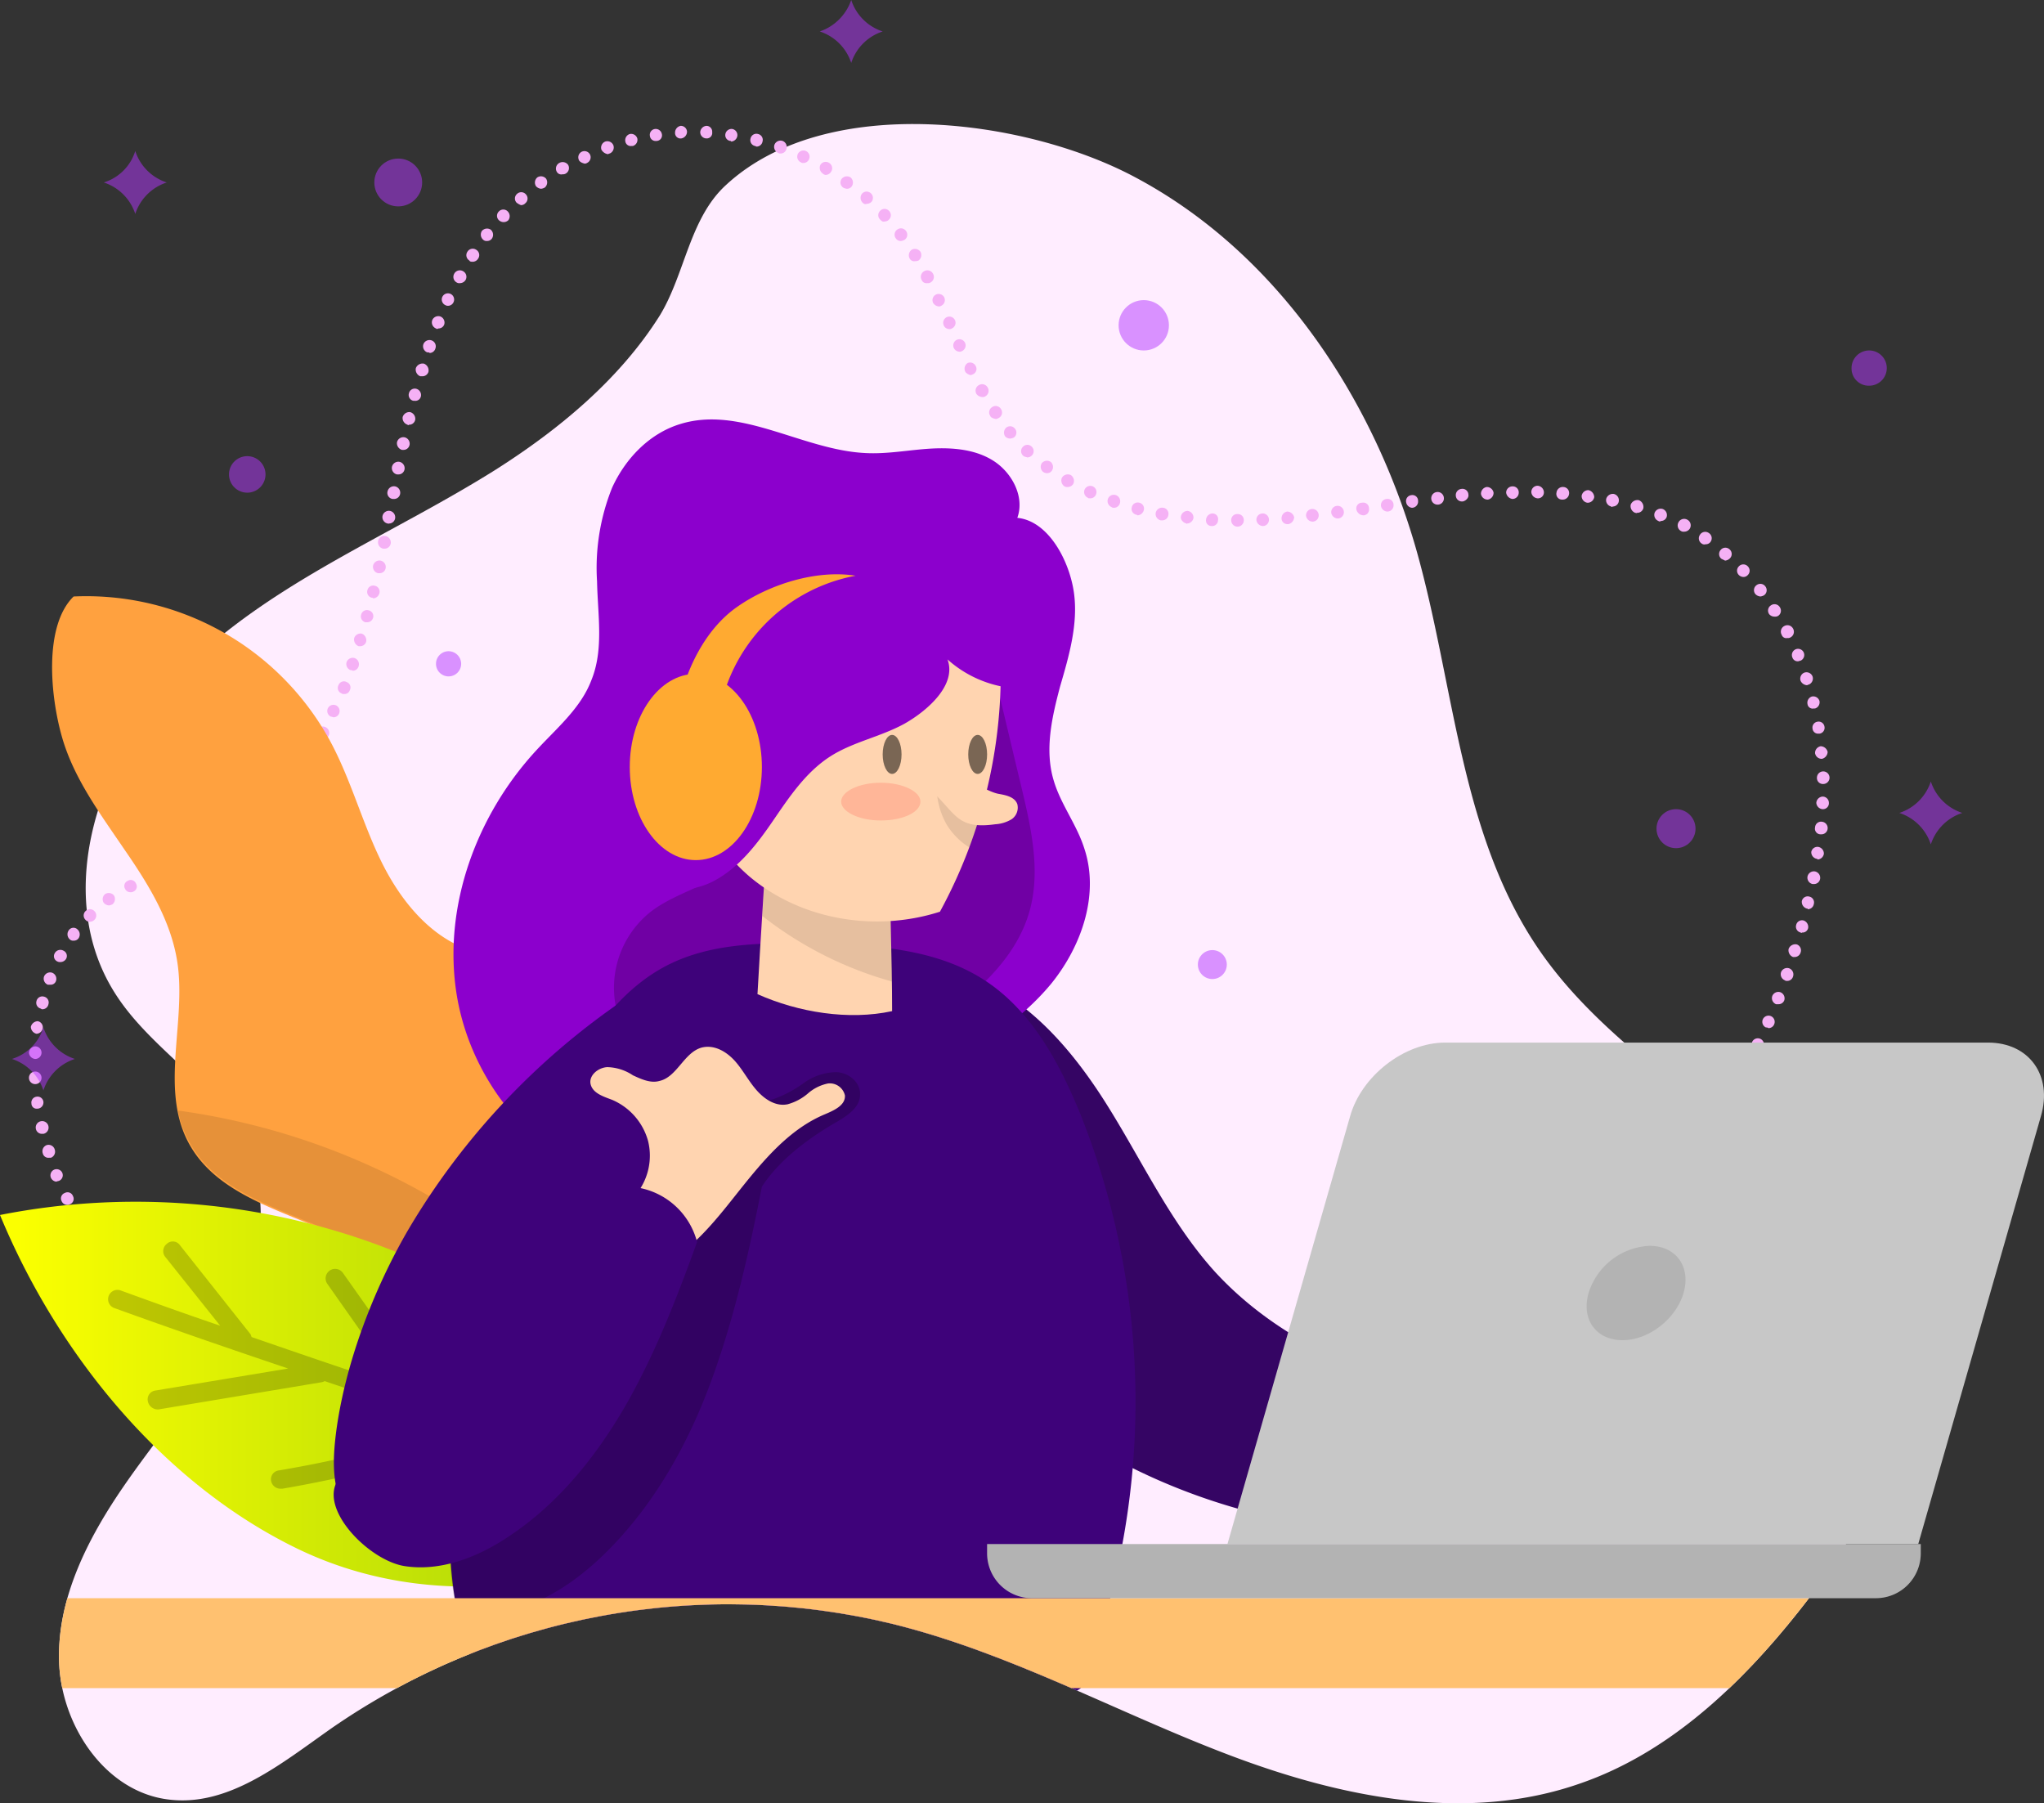 <?xml version="1.0" encoding="UTF-8" standalone="no"?>
<svg
   xmlns:dc="http://purl.org/dc/elements/1.1/"
   xmlns:cc="http://creativecommons.org/ns#"
   xmlns:rdf="http://www.w3.org/1999/02/22-rdf-syntax-ns#"
   xmlns:svg="http://www.w3.org/2000/svg"
   xmlns="http://www.w3.org/2000/svg"
   xmlns:sodipodi="http://sodipodi.sourceforge.net/DTD/sodipodi-0.dtd"
   xmlns:inkscape="http://www.inkscape.org/namespaces/inkscape"
   inkscape:version="1.0 (4035a4fb49, 2020-05-01)"
   sodipodi:docname="objects.svg"
   id="svg73"
   version="1.1"
   viewBox="0 0 324.89 286.596"
   height="286.596"
   width="324.89">
  <rect x="0" y="0" width="324.89" height="286.596" fill="#333333" stroke="none"/>
  <sodipodi:namedview
     inkscape:current-layer="OBJECTS"
     inkscape:window-maximized="1"
     inkscape:window-y="-8"
     inkscape:window-x="-8"
     inkscape:cy="174.09839"
     inkscape:cx="33.952282"
     inkscape:zoom="1.3520583"
     showgrid="false"
     id="namedview75"
     inkscape:window-height="1027"
     inkscape:window-width="1680"
     inkscape:pageshadow="2"
     inkscape:pageopacity="0"
     guidetolerance="10"
     gridtolerance="10"
     objecttolerance="10"
     borderopacity="1"
     bordercolor="#666666"
     pagecolor="#ffffff" />
  <defs
     id="defs11">
    <linearGradient
       gradientTransform="scale(1.368,0.731)"
       gradientUnits="userSpaceOnUse"
       y2="465.476"
       x2="134.226"
       y1="465.476"
       x1="60.366"
       id="linear-gradient">
      <stop
         id="stop2"
         stop-color="#fbff00"
         offset="0" />
      <stop
         id="stop4"
         stop-color="#a0d10a"
         offset="1" />
    </linearGradient>
    <clipPath
       id="clip-path">
      <path
         d="M158.4,196.1c-16.4,10.3-35,17.6-48.9,31.1s-21.9,36.2-11.3,52.4c5.8,8.9,16.1,14.3,20.6,23.9,4.3,9.2,2.2,20.2-2.4,29.2s-11.4,16.7-17.1,25-10.6,17.9-10.2,28,7.4,20.5,17.4,21.7c9.6,1.2,18-5.8,26-11.4a110.8,110.8,0,0,1,89.1-16.5c18.6,4.6,35.5,14,53.4,20.8s37.9,10.9,56,4.5c14.1-4.9,25.4-15.7,34.6-27.3,8.2-10.3,15.5-22.5,15.1-35.7-.5-15.3-11.3-28.3-22.9-38.3s-24.9-18.6-33.5-31.2c-12.6-18.4-13.4-42.1-19.5-63.6-7-24.4-22.3-47.3-44.8-59.2-17.3-9.2-48.9-13.5-64.9,1.3-5.8,5.3-6.5,14.1-10.5,20.7C178.2,181.7,168.5,189.7,158.4,196.1Z"
         data-name="Path 285"
         id="Path_285" />
    </clipPath>
    <clipPath
       id="clip-path-2">
      <path
         transform="translate(-65.1 -375.4)"
         d="M158.4,196.1c-16.4,10.3-35,17.6-48.9,31.1s-21.9,36.2-11.3,52.4c5.8,8.9,16.1,14.3,20.6,23.9,4.3,9.2,2.2,20.2-2.4,29.2s-11.4,16.7-17.1,25-10.6,17.9-10.2,28,7.4,20.5,17.4,21.7c9.6,1.2,18-5.8,26-11.4a110.8,110.8,0,0,1,89.1-16.5c18.6,4.6,35.5,14,53.4,20.8s37.9,10.9,56,4.5c14.1-4.9,25.4-15.7,34.6-27.3,8.2-10.3,15.5-22.5,15.1-35.7-.5-15.3-11.3-28.3-22.9-38.3s-24.9-18.6-33.5-31.2c-12.6-18.4-13.4-42.1-19.5-63.6-7-24.4-22.3-47.3-44.8-59.2-17.3-9.2-48.9-13.5-64.9,1.3-5.8,5.3-6.5,14.1-10.5,20.7C178.2,181.7,168.5,189.7,158.4,196.1Z"
         data-name="Path 286"
         id="Path_286" />
    </clipPath>
  </defs>
  <g
     transform="translate(-79.7 -121.4)"
     id="OBJECTS">
    <path
       id="Path_253"
       data-name="Path 253"
       d="m 158.4,196.1 c -16.4,10.3 -35,17.6 -48.9,31.1 -13.9,13.5 -21.9,36.2 -11.3,52.4 5.8,8.9 16.1,14.3 20.6,23.9 4.3,9.2 2.2,20.2 -2.4,29.2 -4.6,9 -11.4,16.7 -17.1,25 -5.7,8.3 -10.6,17.9 -10.2,28 0.4,10.1 7.4,20.5 17.4,21.7 9.6,1.2 18,-5.8 26,-11.4 a 110.8,110.8 0 0 1 89.1,-16.5 c 18.6,4.6 35.5,14 53.4,20.8 17.9,6.8 37.9,10.9 56,4.5 14.1,-4.9 25.4,-15.7 34.6,-27.3 8.2,-10.3 15.5,-22.5 15.1,-35.7 -0.5,-15.3 -11.3,-28.3 -22.9,-38.3 -11.6,-10 -24.9,-18.6 -33.5,-31.2 -12.6,-18.4 -13.4,-42.1 -19.5,-63.6 -7,-24.4 -22.3,-47.3 -44.8,-59.2 -17.3,-9.2 -48.9,-13.5 -64.9,1.3 -5.8,5.3 -6.5,14.1 -10.5,20.7 -6.4,10.2 -16.1,18.2 -26.2,24.6 z"
       fill="#ffedff" />
    <g
       id="Group_44"
       data-name="Group 44">
      <g
         id="Group_41"
         data-name="Group 41">
        <path
           id="Path_254"
           data-name="Path 254"
           d="m 122.8,340.9 a 0.908,0.908 0 0 1 -0.7,-0.3 c -0.1,-0.1 -0.2,-0.2 -0.2,-0.3 0,-0.1 -0.1,-0.3 -0.1,-0.4 a 0.6,0.6 0 0 1 0.1,-0.4 c 0.1,-0.1 0.1,-0.2 0.2,-0.3 0.1,-0.1 0.2,-0.2 0.3,-0.2 a 1.09,1.09 0 0 1 1.1,0.2 c 0.1,0.1 0.2,0.2 0.2,0.3 0,0.1 0.1,0.3 0.1,0.4 a 0.6,0.6 0 0 1 -0.1,0.4 c 0,0.1 -0.1,0.2 -0.2,0.3 -0.1,0.1 -0.2,0.2 -0.3,0.2 -0.2,0 -0.3,0.1 -0.4,0.1 z"
           fill="#f5b1f5" />
      </g>
      <g
         id="Group_42"
         data-name="Group 42">
        <path
           id="Path_255"
           data-name="Path 255"
           d="m 118.6,339.5 v 0 a 1.04,1.04 0 0 1 -0.6,-1.3 v 0 a 1.04,1.04 0 0 1 1.3,-0.6 v 0 a 1.04,1.04 0 0 1 0.6,1.3 v 0 a 0.961,0.961 0 0 1 -0.9,0.6 z m -3.7,-1.7 v 0 a 0.992,0.992 0 0 1 -0.5,-1.3 v 0 a 0.992,0.992 0 0 1 1.3,-0.5 v 0 a 0.992,0.992 0 0 1 0.5,1.3 v 0 a 0.961,0.961 0 0 1 -0.9,0.6 v 0 a 0.6,0.6 0 0 1 -0.4,-0.1 z m -3.6,-1.9 a 1.107,1.107 0 0 1 -0.4,-1.4 v 0 a 1.107,1.107 0 0 1 1.4,-0.4 v 0 a 1.107,1.107 0 0 1 0.4,1.4 v 0 a 1.05,1.05 0 0 1 -0.9,0.5 v 0 a 0.9,0.9 0 0 1 -0.5,-0.1 z m -3.4,-2.2 v 0 a 1.076,1.076 0 0 1 -0.3,-1.4 v 0 A 0.984,0.984 0 0 1 109,332 v 0 a 0.984,0.984 0 0 1 0.3,1.4 v 0 a 0.91,0.91 0 0 1 -0.8,0.4 v 0 a 0.56,0.56 0 0 1 -0.6,-0.1 z m 212.2,-0.3 a 1.058,1.058 0 0 1 0.2,-1.4 v 0 a 1.075,1.075 0 0 1 1.4,0.2 v 0 a 1.058,1.058 0 0 1 -0.2,1.4 v 0 a 1.421,1.421 0 0 1 -0.6,0.2 v 0 a 0.91,0.91 0 0 1 -0.8,-0.4 z m -215.5,-2.1 a 0.966,0.966 0 0 1 -0.1,-1.4 v 0 a 1.075,1.075 0 0 1 1.4,-0.2 v 0 a 0.966,0.966 0 0 1 0.1,1.4 v 0 a 1.234,1.234 0 0 1 -0.8,0.4 v 0 a 1.421,1.421 0 0 1 -0.6,-0.2 z m 218.8,-0.2 a 0.978,0.978 0 0 1 0.2,-1.4 v 0 a 0.978,0.978 0 0 1 1.4,0.2 v 0 a 0.978,0.978 0 0 1 -0.2,1.4 v 0 a 1.421,1.421 0 0 1 -0.6,0.2 v 0 a 1.235,1.235 0 0 1 -0.8,-0.4 z m 3.1,-2.5 a 1.063,1.063 0 0 1 0.1,-1.4 v 0 a 1.063,1.063 0 0 1 1.4,0.1 v 0 a 0.966,0.966 0 0 1 -0.1,1.4 v 0 a 0.735,0.735 0 0 1 -0.6,0.2 v 0 a 0.67,0.67 0 0 1 -0.8,-0.3 z m -225,0 v 0 a 0.967,0.967 0 0 1 0,-1.4 v 0 a 0.967,0.967 0 0 1 1.4,0 v 0 a 1.071,1.071 0 0 1 0.1,1.4 v 0 a 1.08,1.08 0 0 1 -0.7,0.3 v 0 a 1.136,1.136 0 0 1 -0.8,-0.3 z m 228.1,-2.5 a 0.972,0.972 0 0 1 0.1,-1.4 v 0 a 0.972,0.972 0 0 1 1.4,0.1 v 0 a 0.966,0.966 0 0 1 -0.1,1.4 v 0 a 0.908,0.908 0 0 1 -0.7,0.3 v 0 a 2.507,2.507 0 0 1 -0.7,-0.4 z M 98.7,325.7 a 0.9,0.9 0 0 1 0.1,-1.4 v 0 a 0.967,0.967 0 0 1 1.4,0 v 0 a 0.967,0.967 0 0 1 0,1.4 v 0 a 0.908,0.908 0 0 1 -0.7,0.3 v 0 a 0.984,0.984 0 0 1 -0.8,-0.3 z m 233.9,-2.3 a 0.967,0.967 0 0 1 0,-1.4 v 0 a 0.967,0.967 0 0 1 1.4,0 v 0 a 0.9,0.9 0 0 1 -0.1,1.4 v 0 a 0.908,0.908 0 0 1 -0.7,0.3 v 0 a 0.864,0.864 0 0 1 -0.6,-0.3 z M 96,322.6 a 0.978,0.978 0 0 1 0.2,-1.4 v 0 a 0.978,0.978 0 0 1 1.4,0.2 v 0 a 0.978,0.978 0 0 1 -0.2,1.4 v 0 a 0.735,0.735 0 0 1 -0.6,0.2 v 0 A 0.91,0.91 0 0 1 96,322.6 Z m 239.5,-2 a 0.967,0.967 0 0 1 0,-1.4 v 0 a 0.967,0.967 0 0 1 1.4,0 v 0 a 0.967,0.967 0 0 1 0,1.4 v 0 a 0.908,0.908 0 0 1 -0.7,0.3 v 0 a 0.908,0.908 0 0 1 -0.7,-0.3 z M 93.6,319.3 a 0.984,0.984 0 0 1 0.3,-1.4 v 0 a 0.984,0.984 0 0 1 1.4,0.3 v 0 a 0.984,0.984 0 0 1 -0.3,1.4 v 0 a 1.421,1.421 0 0 1 -0.6,0.2 v 0 a 1.02,1.02 0 0 1 -0.8,-0.5 z m 244.7,-1.5 a 0.967,0.967 0 0 1 0,-1.4 v 0 a 1.071,1.071 0 0 1 1.4,-0.1 v 0 a 1.071,1.071 0 0 1 0.1,1.4 v 0 a 1.08,1.08 0 0 1 -0.7,0.3 v 0 a 1.549,1.549 0 0 1 -0.8,-0.2 z M 91.4,315.9 a 1.012,1.012 0 0 1 0.4,-1.4 v 0 a 1.012,1.012 0 0 1 1.4,0.4 v 0 a 1.012,1.012 0 0 1 -0.4,1.4 v 0 a 0.9,0.9 0 0 1 -0.5,0.1 v 0 a 1.05,1.05 0 0 1 -0.9,-0.5 z M 341,314.8 a 0.972,0.972 0 0 1 -0.1,-1.4 v 0 a 0.972,0.972 0 0 1 1.4,-0.1 v 0 a 0.972,0.972 0 0 1 0.1,1.4 v 0 a 1.135,1.135 0 0 1 -0.8,0.3 v 0 c -0.2,0.1 -0.4,0 -0.6,-0.2 z M 89.5,312.3 A 0.917,0.917 0 0 1 90,311 v 0 a 0.917,0.917 0 0 1 1.3,0.5 v 0 a 0.917,0.917 0 0 1 -0.5,1.3 v 0 a 0.6,0.6 0 0 1 -0.4,0.1 v 0 a 0.961,0.961 0 0 1 -0.9,-0.6 z m 254.1,-0.5 a 0.966,0.966 0 0 1 -0.1,-1.4 v 0 a 0.966,0.966 0 0 1 1.4,-0.1 v 0 a 1.075,1.075 0 0 1 0.2,1.4 v 0 a 0.91,0.91 0 0 1 -0.8,0.4 v 0 a 2.388,2.388 0 0 1 -0.7,-0.3 z M 87.8,308.6 v 0 a 0.992,0.992 0 0 1 0.5,-1.3 v 0 a 0.992,0.992 0 0 1 1.3,0.5 v 0 a 0.961,0.961 0 0 1 -0.6,1.3 v 0 c -0.1,0 -0.3,0.1 -0.4,0.1 v 0 a 1.072,1.072 0 0 1 -0.8,-0.6 z m 258.3,0 a 1.075,1.075 0 0 1 -0.2,-1.4 v 0 a 1.075,1.075 0 0 1 1.4,-0.2 v 0 a 1.075,1.075 0 0 1 0.2,1.4 v 0 a 0.91,0.91 0 0 1 -0.8,0.4 v 0 c -0.3,0 -0.5,0 -0.6,-0.2 z m 2.3,-3.2 a 0.9,0.9 0 0 1 -0.2,-1.4 v 0 a 0.9,0.9 0 0 1 1.4,-0.2 v 0 a 0.9,0.9 0 0 1 0.2,1.4 v 0 a 0.91,0.91 0 0 1 -0.8,0.4 v 0 a 1.421,1.421 0 0 1 -0.6,-0.2 z M 86.5,304.7 v 0 a 1.04,1.04 0 0 1 0.6,-1.3 v 0 a 1.015,1.015 0 0 1 1.3,0.7 v 0 a 1.04,1.04 0 0 1 -0.6,1.3 h -0.3 a 0.9,0.9 0 0 1 -1,-0.7 z m 264.2,-2.6 a 0.984,0.984 0 0 1 -0.3,-1.4 v 0 a 0.984,0.984 0 0 1 1.4,-0.3 v 0 a 0.984,0.984 0 0 1 0.3,1.4 v 0 a 1.02,1.02 0 0 1 -0.8,0.5 v 0 a 1.422,1.422 0 0 1 -0.6,-0.2 z M 85.4,300.8 v 0 a 1.012,1.012 0 0 1 0.8,-1.2 v 0 a 1.012,1.012 0 0 1 1.2,0.8 v 0 a 1.012,1.012 0 0 1 -0.8,1.2 h -0.2 a 0.974,0.974 0 0 1 -1,-0.8 z m 267.5,-2 a 0.984,0.984 0 0 1 -0.3,-1.4 v 0 a 0.984,0.984 0 0 1 1.4,-0.3 v 0 a 0.984,0.984 0 0 1 0.3,1.4 v 0 a 1.05,1.05 0 0 1 -0.9,0.5 v 0 c -0.2,-0.1 -0.3,-0.1 -0.5,-0.2 z m -268.2,-2 a 0.937,0.937 0 0 1 0.8,-1.1 v 0 a 0.937,0.937 0 0 1 1.1,0.8 v 0 a 0.993,0.993 0 0 1 -0.9,1.1 h -0.1 a 0.809,0.809 0 0 1 -0.9,-0.8 z m 270.2,-1.5 a 1.107,1.107 0 0 1 -0.4,-1.4 v 0 a 1.107,1.107 0 0 1 1.4,-0.4 v 0 a 1.107,1.107 0 0 1 0.4,1.4 v 0 a 1.05,1.05 0 0 1 -0.9,0.5 v 0 c -0.1,0.1 -0.3,0 -0.5,-0.1 z M 84.3,292.7 a 1,1 0 0 1 1,-1 v 0 a 1,1 0 0 1 1,1 v 0 a 1,1 0 0 1 -1,1 v 0 a 1,1 0 0 1 -1,-1 z m 272.6,-0.9 a 0.922,0.922 0 0 1 -0.4,-1.3 v 0 a 0.922,0.922 0 0 1 1.3,-0.4 v 0 a 1.012,1.012 0 0 1 0.4,1.4 v 0 a 1.05,1.05 0 0 1 -0.9,0.5 v 0 a 0.758,0.758 0 0 1 -0.4,-0.2 z M 85.3,289.7 a 1.075,1.075 0 0 1 -1,-1 v 0 a 1.075,1.075 0 0 1 1,-1 v 0 a 1,1 0 0 1 1,1 v 0 a 1,1 0 0 1 -1,1 z m 273.4,-1.4 a 0.992,0.992 0 0 1 -0.5,-1.3 v 0 a 0.992,0.992 0 0 1 1.3,-0.5 v 0 a 0.992,0.992 0 0 1 0.5,1.3 v 0 a 0.961,0.961 0 0 1 -0.9,0.6 v 0 c -0.1,0 -0.3,-0.1 -0.4,-0.1 z M 85.5,285.7 a 1.172,1.172 0 0 1 -0.9,-1.1 v 0 a 1.172,1.172 0 0 1 1.1,-0.9 v 0 a 0.991,0.991 0 0 1 0.8,1.1 v 0 a 1.063,1.063 0 0 1 -1,0.9 z m 274.9,-1 a 0.992,0.992 0 0 1 -0.5,-1.3 v 0 a 0.992,0.992 0 0 1 1.3,-0.5 v 0 a 0.992,0.992 0 0 1 0.5,1.3 v 0 a 0.961,0.961 0 0 1 -0.9,0.6 v 0 a 0.6,0.6 0 0 0 -0.4,-0.1 z m -274.2,-3 a 0.949,0.949 0 0 1 -0.7,-1.2 v 0 a 0.949,0.949 0 0 1 1.2,-0.7 v 0 a 0.949,0.949 0 0 1 0.7,1.2 v 0 a 0.974,0.974 0 0 1 -1,0.8 v 0 a 0.31,0.31 0 0 1 -0.2,-0.1 z M 362,281 a 1.04,1.04 0 0 1 -0.6,-1.3 v 0 a 1.04,1.04 0 0 1 1.3,-0.6 v 0 a 1.04,1.04 0 0 1 0.6,1.3 v 0 a 0.961,0.961 0 0 1 -0.9,0.6 z M 87.3,277.9 a 1.04,1.04 0 0 1 -0.6,-1.3 v 0 A 1.04,1.04 0 0 1 88,276 v 0 a 1.04,1.04 0 0 1 0.6,1.3 v 0 a 0.875,0.875 0 0 1 -0.9,0.6 z m 276.1,-0.7 a 1.04,1.04 0 0 1 -0.6,-1.3 v 0 a 1.04,1.04 0 0 1 1.3,-0.6 v 0 a 1.04,1.04 0 0 1 0.6,1.3 v 0 a 0.961,0.961 0 0 1 -0.9,0.7 v 0 c -0.2,0 -0.3,0 -0.4,-0.1 z m -274.6,-3 a 0.922,0.922 0 0 1 -0.4,-1.3 v 0 a 1.012,1.012 0 0 1 1.4,-0.4 v 0 a 0.922,0.922 0 0 1 0.4,1.3 v 0 a 1.05,1.05 0 0 1 -0.9,0.5 v 0 a 0.9,0.9 0 0 1 -0.5,-0.1 z m 275.9,-0.7 a 1.146,1.146 0 0 1 -0.7,-1.3 v 0 a 1.146,1.146 0 0 1 1.3,-0.7 v 0 a 1,1 0 0 1 0.6,1.3 v 0 a 0.993,0.993 0 0 1 -1,0.7 z M 90.8,270.7 a 1.075,1.075 0 0 1 -0.2,-1.4 v 0 a 0.9,0.9 0 0 1 1.4,-0.2 v 0 a 1.075,1.075 0 0 1 0.2,1.4 v 0 a 0.91,0.91 0 0 1 -0.8,0.4 v 0 a 0.735,0.735 0 0 1 -0.6,-0.2 z m 275.1,-1.1 a 0.949,0.949 0 0 1 -0.7,-1.2 v 0 a 0.949,0.949 0 0 1 1.2,-0.7 v 0 a 1.086,1.086 0 0 1 0.7,1.2 v 0 a 0.9,0.9 0 0 1 -1,0.7 v 0 c 0,0.1 -0.1,0.1 -0.2,0 z m -272.6,-2 a 0.967,0.967 0 0 1 0,-1.4 v 0 a 0.967,0.967 0 0 1 1.4,0 v 0 a 0.967,0.967 0 0 1 0,1.4 v 0 a 1.08,1.08 0 0 1 -0.7,0.3 v 0 a 0.908,0.908 0 0 1 -0.7,-0.3 z m 273.6,-1.8 a 1.1,1.1 0 0 1 -0.8,-1.2 v 0 a 0.949,0.949 0 0 1 1.2,-0.7 v 0 a 0.949,0.949 0 0 1 0.7,1.2 v 0 a 0.974,0.974 0 0 1 -1,0.8 v 0 c 0.1,-0.1 0,-0.1 -0.1,-0.1 z M 96.2,264.9 a 1.058,1.058 0 0 1 0.2,-1.4 v 0 a 1.075,1.075 0 0 1 1.4,0.2 v 0 a 1.075,1.075 0 0 1 -0.2,1.4 v 0 a 1.421,1.421 0 0 1 -0.6,0.2 v 0 a 1.235,1.235 0 0 1 -0.8,-0.4 z m 3.4,-2.2 a 0.883,0.883 0 0 1 0.4,-1.3 v 0 a 0.883,0.883 0 0 1 1.3,0.4 v 0 a 0.883,0.883 0 0 1 -0.4,1.3 v 0 a 0.749,0.749 0 0 1 -0.5,0.1 v 0 a 0.891,0.891 0 0 1 -0.8,-0.5 z m 268.2,-0.8 a 1.037,1.037 0 0 1 -0.8,-1.2 v 0 a 1.037,1.037 0 0 1 1.2,-0.8 v 0 a 1.037,1.037 0 0 1 0.8,1.2 v 0 a 0.974,0.974 0 0 1 -1,0.8 z m -264.7,-1.1 a 0.992,0.992 0 0 1 0.5,-1.3 v 0 a 0.992,0.992 0 0 1 1.3,0.5 v 0 a 0.992,0.992 0 0 1 -0.5,1.3 v 0 a 0.6,0.6 0 0 1 -0.4,0.1 v 0 a 0.961,0.961 0 0 1 -0.9,-0.6 z m 3.7,-1.6 a 0.992,0.992 0 0 1 0.5,-1.3 v 0 a 0.992,0.992 0 0 1 1.3,0.5 v 0 a 0.992,0.992 0 0 1 -0.5,1.3 v 0 c -0.1,0 -0.3,0.1 -0.4,0.1 v 0 a 0.875,0.875 0 0 1 -0.9,-0.6 z m 3.6,-1.6 a 0.992,0.992 0 0 1 0.5,-1.3 v 0 a 0.992,0.992 0 0 1 1.3,0.5 v 0 a 0.992,0.992 0 0 1 -0.5,1.3 v 0 a 0.6,0.6 0 0 1 -0.4,0.1 v 0 a 1.332,1.332 0 0 1 -0.9,-0.6 z m 258.1,0.3 a 1.072,1.072 0 0 1 -0.9,-1.1 v 0 a 0.991,0.991 0 0 1 1.1,-0.8 v 0 a 1.072,1.072 0 0 1 0.9,1.1 v 0 a 1.063,1.063 0 0 1 -1,0.9 v 0 a 0.1,0.1 0 0 0 -0.1,-0.1 z M 114,255.8 a 1.012,1.012 0 0 1 0.4,-1.4 v 0 a 1.012,1.012 0 0 1 1.4,0.4 v 0 a 1.012,1.012 0 0 1 -0.4,1.4 v 0 a 0.9,0.9 0 0 1 -0.5,0.1 v 0 a 1.05,1.05 0 0 1 -0.9,-0.5 z m 3.4,-2.1 a 1.058,1.058 0 0 1 0.2,-1.4 v 0 a 1.075,1.075 0 0 1 1.4,0.2 v 0 a 1.075,1.075 0 0 1 -0.2,1.4 v 0 a 1.421,1.421 0 0 1 -0.6,0.2 v 0 a 0.909,0.909 0 0 1 -0.8,-0.4 z m 251.7,0.3 a 0.9,0.9 0 0 1 -0.9,-1.1 v 0 a 0.955,0.955 0 0 1 1.1,-0.9 v 0 a 1.009,1.009 0 0 1 0.9,1.1 v 0 a 0.987,0.987 0 0 1 -1,0.9 z m -248.5,-2.8 a 0.972,0.972 0 0 1 0.1,-1.4 v 0 a 0.972,0.972 0 0 1 1.4,0.1 v 0 a 0.972,0.972 0 0 1 -0.1,1.4 v 0 a 0.908,0.908 0 0 1 -0.7,0.3 v 0 a 0.755,0.755 0 0 1 -0.7,-0.4 z M 369.4,250 a 1.075,1.075 0 0 1 -1,-1 v 0 a 1.075,1.075 0 0 1 1,-1 v 0 a 1,1 0 0 1 1,1 v 0 a 0.945,0.945 0 0 1 -1,1 z m -245.9,-1.5 a 0.972,0.972 0 0 1 -0.1,-1.4 v 0 a 1.071,1.071 0 0 1 1.4,-0.1 v 0 a 1.071,1.071 0 0 1 0.1,1.4 v 0 a 1.08,1.08 0 0 1 -0.7,0.3 v 0 c -0.3,0 -0.6,0 -0.7,-0.2 z m 245,-3.5 a 1,1 0 0 1 1,-1 v 0 a 1,1 0 0 1 1,1 v 0 a 1,1 0 0 1 -1,1 v 0 a 0.945,0.945 0 0 1 -1,-1 z m -242.4,0.5 a 1.075,1.075 0 0 1 -0.2,-1.4 v 0 a 1.075,1.075 0 0 1 1.4,-0.2 v 0 a 1.075,1.075 0 0 1 0.2,1.4 v 0 a 0.909,0.909 0 0 1 -0.8,0.4 v 0 a 1.072,1.072 0 0 1 -0.6,-0.2 z m 2.3,-3.3 a 0.984,0.984 0 0 1 -0.3,-1.4 v 0 a 0.984,0.984 0 0 1 1.4,-0.3 v 0 a 0.984,0.984 0 0 1 0.3,1.4 v 0 a 1.02,1.02 0 0 1 -0.8,0.5 v 0 a 1.421,1.421 0 0 1 -0.6,-0.2 z m 239.8,-1.1 a 1.088,1.088 0 0 1 0.9,-1.1 v 0 a 1.172,1.172 0 0 1 1.1,0.9 v 0 a 1.172,1.172 0 0 1 -0.9,1.1 h -0.1 a 1.063,1.063 0 0 1 -1,-0.9 z m -237.7,-2.3 a 1.012,1.012 0 0 1 -0.4,-1.4 v 0 a 1.012,1.012 0 0 1 1.4,-0.4 v 0 a 1.012,1.012 0 0 1 0.4,1.4 v 0 a 1.05,1.05 0 0 1 -0.9,0.5 v 0 a 0.75,0.75 0 0 1 -0.5,-0.1 z m 237.3,-1.6 a 0.937,0.937 0 0 1 0.8,-1.1 v 0 a 0.937,0.937 0 0 1 1.1,0.8 v 0 a 0.937,0.937 0 0 1 -0.8,1.1 h -0.2 a 0.876,0.876 0 0 1 -0.9,-0.8 z m -235.5,-1.9 a 0.992,0.992 0 0 1 -0.5,-1.3 v 0 a 0.992,0.992 0 0 1 1.3,-0.5 v 0 a 0.992,0.992 0 0 1 0.5,1.3 v 0 a 0.961,0.961 0 0 1 -0.9,0.6 v 0 c -0.1,0 -0.2,-0.1 -0.4,-0.1 z m 234.7,-2 a 1.028,1.028 0 0 1 0.7,-1.2 v 0 a 1.028,1.028 0 0 1 1.2,0.7 v 0 a 1.028,1.028 0 0 1 -0.7,1.2 H 368 a 0.824,0.824 0 0 1 -1,-0.7 z m -233,-1.7 a 0.917,0.917 0 0 1 -0.5,-1.3 v 0 a 0.917,0.917 0 0 1 1.3,-0.5 v 0 a 0.917,0.917 0 0 1 0.5,1.3 v 0 a 0.875,0.875 0 0 1 -0.9,0.6 v 0 c -0.2,0 -0.3,0 -0.4,-0.1 z m 231.9,-2 a 1.04,1.04 0 0 1 0.6,-1.3 v 0 a 1.04,1.04 0 0 1 1.3,0.6 v 0 a 1.04,1.04 0 0 1 -0.6,1.3 v 0 c -0.1,0 -0.2,0.1 -0.3,0.1 v 0 a 1.2,1.2 0 0 1 -1,-0.7 z m -230.5,-1.7 a 1.04,1.04 0 0 1 -0.6,-1.3 v 0 a 1.04,1.04 0 0 1 1.3,-0.6 v 0 a 1.04,1.04 0 0 1 0.6,1.3 v 0 a 0.961,0.961 0 0 1 -0.9,0.7 v 0 a 0.756,0.756 0 0 0 -0.4,-0.1 z m 229.2,-2 v 0 a 0.992,0.992 0 0 1 0.5,-1.3 v 0 a 0.992,0.992 0 0 1 1.3,0.5 v 0 a 0.992,0.992 0 0 1 -0.5,1.3 v 0 c -0.1,0 -0.3,0.1 -0.4,0.1 v 0 a 0.875,0.875 0 0 1 -0.9,-0.6 z m -227.9,-1.8 a 1.146,1.146 0 0 1 -0.7,-1.3 v 0 a 1.086,1.086 0 0 1 1.2,-0.7 v 0 a 1.146,1.146 0 0 1 0.7,1.3 v 0 a 0.993,0.993 0 0 1 -1,0.7 z m 226.2,-1.8 v 0 a 1.012,1.012 0 0 1 0.4,-1.4 v 0 a 1.012,1.012 0 0 1 1.4,0.4 v 0 a 1.012,1.012 0 0 1 -0.4,1.4 v 0 a 0.749,0.749 0 0 1 -0.5,0.1 v 0 a 0.76,0.76 0 0 1 -0.9,-0.5 z m -225.1,-2 a 0.949,0.949 0 0 1 -0.7,-1.2 v 0 a 0.949,0.949 0 0 1 1.2,-0.7 v 0 a 0.949,0.949 0 0 1 0.7,1.2 v 0 a 0.993,0.993 0 0 1 -1,0.7 z M 360.9,219 v 0 a 0.984,0.984 0 0 1 0.3,-1.4 v 0 a 0.984,0.984 0 0 1 1.4,0.3 v 0 a 0.984,0.984 0 0 1 -0.3,1.4 v 0 a 0.9,0.9 0 0 1 -0.5,0.1 v 0 a 1.086,1.086 0 0 1 -0.9,-0.4 z m -222.1,-2.6 a 0.949,0.949 0 0 1 -0.7,-1.2 v 0 a 0.949,0.949 0 0 1 1.2,-0.7 v 0 a 0.949,0.949 0 0 1 0.7,1.2 v 0 a 1.077,1.077 0 0 1 -1,0.8 v 0 c 0,-0.1 -0.1,-0.1 -0.2,-0.1 z m 219.9,-0.6 v 0 a 0.978,0.978 0 0 1 0.2,-1.4 v 0 a 0.978,0.978 0 0 1 1.4,0.2 v 0 a 0.978,0.978 0 0 1 -0.2,1.4 v 0 a 1.421,1.421 0 0 1 -0.6,0.2 v 0 a 1.234,1.234 0 0 1 -0.8,-0.4 z m -2.6,-3 v 0 a 0.967,0.967 0 0 1 0,-1.4 v 0 a 0.967,0.967 0 0 1 1.4,0 v 0 a 0.967,0.967 0 0 1 0,1.4 v 0 a 0.908,0.908 0 0 1 -0.7,0.3 v 0 a 1.08,1.08 0 0 1 -0.7,-0.3 z m -216.3,-0.3 a 1.037,1.037 0 0 1 -0.8,-1.2 v 0 a 1.037,1.037 0 0 1 1.2,-0.8 v 0 a 1.037,1.037 0 0 1 0.8,1.2 v 0 a 0.974,0.974 0 0 1 -1,0.8 z m 213.5,-2.3 a 0.972,0.972 0 0 1 -0.1,-1.4 v 0 a 0.966,0.966 0 0 1 1.4,-0.1 v 0 a 0.972,0.972 0 0 1 0.1,1.4 v 0 a 1.235,1.235 0 0 1 -0.8,0.4 v 0 z m -212.7,-1.6 a 1.037,1.037 0 0 1 -0.8,-1.2 v 0 a 0.968,0.968 0 0 1 1.2,-0.8 v 0 a 1.037,1.037 0 0 1 0.8,1.2 v 0 a 0.974,0.974 0 0 1 -1,0.8 z m 209.6,-0.8 a 0.984,0.984 0 0 1 -0.3,-1.4 v 0 a 0.984,0.984 0 0 1 1.4,-0.3 v 0 a 0.984,0.984 0 0 1 0.3,1.4 v 0 a 0.909,0.909 0 0 1 -0.8,0.4 v 0 a 0.661,0.661 0 0 1 -0.6,-0.1 z m -3.3,-2 v 0 a 1.012,1.012 0 0 1 -0.4,-1.4 v 0 a 1.012,1.012 0 0 1 1.4,-0.4 v 0 a 1.012,1.012 0 0 1 0.4,1.4 v 0 a 1.05,1.05 0 0 1 -0.9,0.5 v 0 a 0.75,0.75 0 0 1 -0.5,-0.1 z m -71.5,-1.7 a 0.945,0.945 0 0 1 1,-1 v 0 a 0.945,0.945 0 0 1 1,1 v 0 a 1,1 0 0 1 -1,1 v 0 a 1,1 0 0 1 -1,-1 z m -3.1,0.9 a 0.865,0.865 0 0 1 -0.9,-1 v 0 a 1.075,1.075 0 0 1 1,-1 v 0 a 0.9,0.9 0 0 1 0.9,1.1 v 0 a 0.923,0.923 0 0 1 -1,0.9 z m 7.1,-1 a 1,1 0 0 1 1,-1 v 0 a 1,1 0 0 1 1,1 v 0 a 0.987,0.987 0 0 1 -0.9,1 h -0.1 a 1.071,1.071 0 0 1 -1,-1 z m 4,-0.2 a 1.088,1.088 0 0 1 0.9,-1.1 v 0 a 1.172,1.172 0 0 1 1.1,0.9 v 0 a 1.172,1.172 0 0 1 -0.9,1.1 h -0.1 a 0.923,0.923 0 0 1 -1,-0.9 z m -15.1,0.8 c -0.5,-0.1 -1,-0.6 -0.9,-1.1 v 0 a 1.072,1.072 0 0 1 1.1,-0.9 v 0 a 1.072,1.072 0 0 1 0.9,1.1 v 0 a 1.063,1.063 0 0 1 -1,0.9 v 0 c -0.1,0.1 -0.1,0.1 -0.1,0 z m -127,0 a 1.037,1.037 0 0 1 -0.8,-1.2 v 0 a 1.037,1.037 0 0 1 1.2,-0.8 v 0 a 1.037,1.037 0 0 1 0.8,1.2 v 0 a 0.974,0.974 0 0 1 -1,0.8 v 0 c 0,0.1 -0.1,0 -0.2,0 z m 202,-0.4 a 1.04,1.04 0 0 1 -0.6,-1.3 v 0 a 1.04,1.04 0 0 1 1.3,-0.6 v 0 a 1.04,1.04 0 0 1 0.6,1.3 v 0 a 0.961,0.961 0 0 1 -0.9,0.6 v 0 a 0.3,0.3 0 0 1 -0.4,0 z m -56,-0.8 a 0.993,0.993 0 0 1 0.9,-1.1 v 0 a 0.993,0.993 0 0 1 1.1,0.9 v 0 a 0.993,0.993 0 0 1 -0.9,1.1 h -0.1 a 1.063,1.063 0 0 1 -1,-0.9 z m -23.1,0.7 a 1.037,1.037 0 0 1 -0.8,-1.2 v 0 a 1.037,1.037 0 0 1 1.2,-0.8 v 0 a 0.967,0.967 0 0 1 0.8,1.2 v 0 a 0.974,0.974 0 0 1 -1,0.8 z m 27.1,-1.2 a 0.993,0.993 0 0 1 0.9,-1.1 v 0 a 0.993,0.993 0 0 1 1.1,0.9 v 0 a 0.993,0.993 0 0 1 -0.9,1.1 h -0.1 a 1.063,1.063 0 0 1 -1,-0.9 z m -31,0.3 a 0.949,0.949 0 0 1 -0.7,-1.2 v 0 a 0.949,0.949 0 0 1 1.2,-0.7 v 0 a 0.949,0.949 0 0 1 0.7,1.2 v 0 a 1.077,1.077 0 0 1 -1,0.8 v 0 a 0.31,0.31 0 0 0 -0.2,-0.1 z m 35,-0.8 a 0.9,0.9 0 0 1 0.9,-1.1 v 0 a 0.9,0.9 0 0 1 1.1,0.9 v 0 a 0.937,0.937 0 0 1 -0.8,1.1 h -0.1 a 1.188,1.188 0 0 1 -1.1,-0.9 z m 44.3,0.5 v 0 a 1.146,1.146 0 0 1 -0.7,-1.3 v 0 a 1.146,1.146 0 0 1 1.3,-0.7 v 0 a 1.146,1.146 0 0 1 0.7,1.3 v 0 a 0.993,0.993 0 0 1 -1,0.7 v 0 c -0.1,0.1 -0.2,0 -0.3,0 z m -40.4,-1.1 a 0.993,0.993 0 0 1 0.9,-1.1 v 0 a 0.945,0.945 0 0 1 1.1,0.9 v 0 a 0.993,0.993 0 0 1 -0.9,1.1 h -0.1 a 1.063,1.063 0 0 1 -1,-0.9 z m 4,-0.6 a 0.937,0.937 0 0 1 0.8,-1.1 v 0 a 0.9,0.9 0 0 1 1.1,0.9 v 0 a 0.993,0.993 0 0 1 -0.9,1.1 h -0.1 a 1.055,1.055 0 0 1 -0.9,-0.9 z m -46.8,0.8 v 0 a 1.04,1.04 0 0 1 -0.6,-1.3 v 0 a 1,1 0 0 1 1.3,-0.6 v 0 a 1.04,1.04 0 0 1 0.6,1.3 v 0 a 0.961,0.961 0 0 1 -0.9,0.7 v 0 c -0.2,0 -0.3,0 -0.4,-0.1 z m 79.4,-0.1 a 1.037,1.037 0 0 1 -0.8,-1.2 v 0 a 1.1,1.1 0 0 1 1.2,-0.8 v 0 a 1.037,1.037 0 0 1 0.8,1.2 v 0 a 0.974,0.974 0 0 1 -1,0.8 v 0 c 0,0.1 -0.1,0.1 -0.2,0 z m -28.6,-1.2 a 0.993,0.993 0 0 1 0.9,-1.1 v 0 a 0.993,0.993 0 0 1 1.1,0.9 v 0 a 0.993,0.993 0 0 1 -0.9,1.1 h -0.1 a 0.987,0.987 0 0 1 -1,-0.9 z m 24.8,0.6 a 1.072,1.072 0 0 1 -0.9,-1.1 v 0 a 1.072,1.072 0 0 1 1.1,-0.9 v 0 a 1.172,1.172 0 0 1 0.9,1.1 v 0 a 1.063,1.063 0 0 1 -1,0.9 z m -20.9,-1.1 a 0.993,0.993 0 0 1 0.9,-1.1 v 0 a 0.945,0.945 0 0 1 1.1,0.9 v 0 c 0.1,0.5 -0.4,1 -0.9,1.1 h -0.1 a 0.977,0.977 0 0 1 -1,-0.9 z m 16.9,0.6 a 0.9,0.9 0 0 1 -0.9,-1.1 v 0 a 1.009,1.009 0 0 1 1.1,-0.9 v 0 a 0.955,0.955 0 0 1 0.9,1.1 v 0 a 1.018,1.018 0 0 1 -1.1,0.9 z m -12.9,-0.9 a 1.088,1.088 0 0 1 0.9,-1.1 v 0 a 1.088,1.088 0 0 1 1.1,0.9 v 0 a 1.088,1.088 0 0 1 -0.9,1.1 h -0.1 a 1.063,1.063 0 0 1 -1,-0.9 z m -173,0.8 a 0.968,0.968 0 0 1 -0.8,-1.2 v 0 a 1.037,1.037 0 0 1 1.2,-0.8 v 0 a 1.037,1.037 0 0 1 0.8,1.2 v 0 a 0.974,0.974 0 0 1 -1,0.8 z m 177,-1 a 1,1 0 0 1 1,-1 v 0 a 0.945,0.945 0 0 1 1,1 v 0 a 1,1 0 0 1 -1,1 v 0 a 1.166,1.166 0 0 1 -1,-1 z m 5,0.9 a 1.075,1.075 0 0 1 -1,-1 v 0 a 1,1 0 0 1 1,-1 v 0 a 1.075,1.075 0 0 1 1,1 v 0 a 0.945,0.945 0 0 1 -1,1 z m -71.5,-0.1 a 0.992,0.992 0 0 1 -0.5,-1.3 v 0 a 0.992,0.992 0 0 1 1.3,-0.5 v 0 a 0.992,0.992 0 0 1 0.5,1.3 v 0 a 0.961,0.961 0 0 1 -0.9,0.6 v 0 c -0.2,0 -0.3,0 -0.4,-0.1 z m -3.7,-1.8 a 1.107,1.107 0 0 1 -0.4,-1.4 v 0 a 1.107,1.107 0 0 1 1.4,-0.4 v 0 a 1.107,1.107 0 0 1 0.4,1.4 v 0 a 1.05,1.05 0 0 1 -0.9,0.5 v 0 a 0.9,0.9 0 0 1 -0.5,-0.1 z m -106.1,-1.9 a 1.037,1.037 0 0 1 -0.8,-1.2 v 0 a 1.037,1.037 0 0 1 1.2,-0.8 v 0 a 1.037,1.037 0 0 1 0.8,1.2 v 0 a 0.974,0.974 0 0 1 -1,0.8 z m 102.7,-0.4 a 1.058,1.058 0 0 1 -0.2,-1.4 v 0 a 1.075,1.075 0 0 1 1.4,-0.2 v 0 a 1.075,1.075 0 0 1 0.2,1.4 v 0 a 0.909,0.909 0 0 1 -0.8,0.4 v 0 a 1.072,1.072 0 0 1 -0.6,-0.2 z m -3.2,-2.6 a 0.967,0.967 0 0 1 0,-1.4 v 0 a 0.967,0.967 0 0 1 1.4,0 v 0 a 0.967,0.967 0 0 1 0,1.4 v 0 a 1.08,1.08 0 0 1 -0.7,0.3 v 0 c -0.3,-0.1 -0.5,-0.1 -0.7,-0.3 z m -98.7,-0.9 a 1.1,1.1 0 0 1 -0.8,-1.2 v 0 a 1.037,1.037 0 0 1 1.2,-0.8 v 0 a 1.037,1.037 0 0 1 0.8,1.2 v 0 a 0.974,0.974 0 0 1 -1,0.8 z m 95.9,-2.1 a 1.063,1.063 0 0 1 0.1,-1.4 v 0 a 0.966,0.966 0 0 1 1.4,0.1 v 0 a 0.966,0.966 0 0 1 -0.1,1.4 v 0 a 1.421,1.421 0 0 1 -0.6,0.2 v 0 a 1.136,1.136 0 0 1 -0.8,-0.3 z m -95,-1.9 a 1.1,1.1 0 0 1 -0.8,-1.2 v 0 a 1.1,1.1 0 0 1 1.2,-0.8 v 0 a 1.1,1.1 0 0 1 0.8,1.2 v 0 a 0.974,0.974 0 0 1 -1,0.8 v 0 c -0.1,0.1 -0.2,0.1 -0.2,0 z m 92.6,-1.4 v 0 a 0.984,0.984 0 0 1 0.3,-1.4 v 0 a 0.984,0.984 0 0 1 1.4,0.3 v 0 a 0.984,0.984 0 0 1 -0.3,1.4 v 0 A 1.689,1.689 0 0 1 238,188 v 0 c -0.4,-0.1 -0.8,-0.2 -0.9,-0.5 z m -91.7,-2.4 a 0.949,0.949 0 0 1 -0.7,-1.2 v 0 a 0.949,0.949 0 0 1 1.2,-0.7 v 0 a 1.028,1.028 0 0 1 0.7,1.2 v 0 a 0.9,0.9 0 0 1 -1,0.7 z m 89.5,-1.1 a 1.012,1.012 0 0 1 0.4,-1.4 v 0 a 1.012,1.012 0 0 1 1.4,0.4 v 0 a 1.012,1.012 0 0 1 -0.4,1.4 v 0 a 0.749,0.749 0 0 1 -0.5,0.1 v 0 a 1.193,1.193 0 0 1 -0.9,-0.5 z m -88.4,-2.8 a 1.146,1.146 0 0 1 -0.7,-1.3 v 0 a 1.146,1.146 0 0 1 1.3,-0.7 v 0 a 1.146,1.146 0 0 1 0.7,1.3 v 0 a 0.993,0.993 0 0 1 -1,0.7 z m 86.6,-0.8 a 1.053,1.053 0 0 1 0.4,-1.3 v 0 a 0.992,0.992 0 0 1 1.3,0.5 v 0 a 0.917,0.917 0 0 1 -0.5,1.3 v 0 a 0.6,0.6 0 0 1 -0.4,0.1 v 0 c -0.3,-0.1 -0.7,-0.3 -0.8,-0.6 z m -85.5,-3 a 1.04,1.04 0 0 1 -0.6,-1.3 v 0 a 1.04,1.04 0 0 1 1.3,-0.6 v 0 a 1,1 0 0 1 0.6,1.3 v 0 a 0.961,0.961 0 0 1 -0.9,0.7 v 0 c -0.1,-0.1 -0.2,-0.1 -0.4,-0.1 z m 83.7,-0.7 a 0.992,0.992 0 0 1 0.5,-1.3 v 0 a 0.992,0.992 0 0 1 1.3,0.5 v 0 a 0.992,0.992 0 0 1 -0.5,1.3 v 0 a 0.6,0.6 0 0 1 -0.4,0.1 v 0 a 1.069,1.069 0 0 1 -0.9,-0.6 z m -1.6,-3.6 a 0.992,0.992 0 0 1 0.5,-1.3 v 0 a 0.992,0.992 0 0 1 1.3,0.5 v 0 a 0.992,0.992 0 0 1 -0.5,1.3 v 0 a 0.6,0.6 0 0 1 -0.4,0.1 v 0 a 0.961,0.961 0 0 1 -0.9,-0.6 z m -80.7,0.5 a 1.04,1.04 0 0 1 -0.6,-1.3 v 0 a 1.04,1.04 0 0 1 1.3,-0.6 v 0 a 1.04,1.04 0 0 1 0.6,1.3 v 0 a 0.961,0.961 0 0 1 -0.9,0.6 v 0 c -0.2,0.1 -0.3,0.1 -0.4,0 z m 79,-4.1 v 0 a 0.992,0.992 0 0 1 0.5,-1.3 v 0 a 0.992,0.992 0 0 1 1.3,0.5 v 0 a 0.992,0.992 0 0 1 -0.5,1.3 v 0 a 0.6,0.6 0 0 1 -0.4,0.1 v 0 a 1.149,1.149 0 0 1 -0.9,-0.6 z m -77.5,0.4 a 0.992,0.992 0 0 1 -0.5,-1.3 v 0 a 0.992,0.992 0 0 1 1.3,-0.5 v 0 a 0.992,0.992 0 0 1 0.5,1.3 v 0 a 0.961,0.961 0 0 1 -0.9,0.6 v 0 a 0.756,0.756 0 0 1 -0.4,-0.1 z m 75.7,-4 a 1.012,1.012 0 0 1 0.4,-1.4 v 0 a 1.012,1.012 0 0 1 1.4,0.4 v 0 a 1.012,1.012 0 0 1 -0.4,1.4 v 0 a 0.749,0.749 0 0 1 -0.5,0.1 v 0 a 0.811,0.811 0 0 1 -0.9,-0.5 z m -73.9,0.4 a 1.012,1.012 0 0 1 -0.4,-1.4 v 0 a 1.012,1.012 0 0 1 1.4,-0.4 v 0 a 1.012,1.012 0 0 1 0.4,1.4 v 0 a 1.05,1.05 0 0 1 -0.9,0.5 v 0 a 0.749,0.749 0 0 1 -0.5,-0.1 z m 72,-3.8 v 0 a 1.076,1.076 0 0 1 0.3,-1.4 v 0 a 1.076,1.076 0 0 1 1.4,0.3 v 0 a 1.076,1.076 0 0 1 -0.3,1.4 v 0 a 1.087,1.087 0 0 1 -0.5,0.1 v 0 a 0.807,0.807 0 0 1 -0.9,-0.4 z m -70,0.3 a 0.984,0.984 0 0 1 -0.3,-1.4 v 0 a 0.984,0.984 0 0 1 1.4,-0.3 v 0 a 0.984,0.984 0 0 1 0.3,1.4 v 0 a 1.02,1.02 0 0 1 -0.8,0.5 v 0 c -0.3,0 -0.5,0 -0.6,-0.2 z m 2.2,-3.3 a 1.075,1.075 0 0 1 -0.2,-1.4 v 0 a 1.075,1.075 0 0 1 1.4,-0.2 v 0 a 1.075,1.075 0 0 1 0.2,1.4 v 0 a 0.909,0.909 0 0 1 -0.8,0.4 v 0 a 0.735,0.735 0 0 1 -0.6,-0.2 z m 65.6,-0.2 a 0.978,0.978 0 0 1 0.2,-1.4 v 0 a 0.978,0.978 0 0 1 1.4,0.2 v 0 a 0.978,0.978 0 0 1 -0.2,1.4 v 0 a 1.421,1.421 0 0 1 -0.6,0.2 v 0 a 0.909,0.909 0 0 1 -0.8,-0.4 z M 159,156.4 a 0.967,0.967 0 0 1 0,-1.4 v 0 a 0.967,0.967 0 0 1 1.4,0 v 0 a 1.071,1.071 0 0 1 0.1,1.4 v 0 a 1.08,1.08 0 0 1 -0.7,0.3 v 0 a 1.135,1.135 0 0 1 -0.8,-0.3 z m 60.6,-0.1 a 0.967,0.967 0 0 1 0,-1.4 v 0 a 0.967,0.967 0 0 1 1.4,0 v 0 a 0.967,0.967 0 0 1 0,1.4 v 0 a 0.908,0.908 0 0 1 -0.7,0.3 v 0 c -0.3,0.1 -0.5,-0.1 -0.7,-0.3 z m -57.8,-2.7 a 0.966,0.966 0 0 1 0.1,-1.4 v 0 a 0.972,0.972 0 0 1 1.4,0.1 v 0 a 0.966,0.966 0 0 1 -0.1,1.4 v 0 a 0.908,0.908 0 0 1 -0.7,0.3 v 0 a 2.507,2.507 0 0 1 -0.7,-0.4 z m 55,0 v 0 a 1.071,1.071 0 0 1 -0.1,-1.4 v 0 a 0.972,0.972 0 0 1 1.4,-0.1 v 0 a 0.972,0.972 0 0 1 0.1,1.4 v 0 a 1.136,1.136 0 0 1 -0.8,0.3 v 0 c -0.2,0.1 -0.4,0 -0.6,-0.2 z M 164.9,151 a 1.075,1.075 0 0 1 0.2,-1.4 v 0 a 1.058,1.058 0 0 1 1.4,0.2 v 0 a 1.075,1.075 0 0 1 -0.2,1.4 v 0 a 1.421,1.421 0 0 1 -0.6,0.2 v 0 a 1.235,1.235 0 0 1 -0.8,-0.4 z m 48.8,0.2 a 0.978,0.978 0 0 1 -0.2,-1.4 v 0 a 1.075,1.075 0 0 1 1.4,-0.2 v 0 a 1.075,1.075 0 0 1 0.2,1.4 v 0 a 0.909,0.909 0 0 1 -0.8,0.4 v 0 a 1.421,1.421 0 0 1 -0.6,-0.2 z m -45.5,-2.5 a 1.012,1.012 0 0 1 0.4,-1.4 v 0 a 1.076,1.076 0 0 1 1.4,0.3 v 0 a 1.012,1.012 0 0 1 -0.4,1.4 v 0 a 0.9,0.9 0 0 1 -0.5,0.1 v 0 a 0.807,0.807 0 0 1 -0.9,-0.4 z m 42.3,0.3 a 1.107,1.107 0 0 1 -0.4,-1.4 v 0 a 0.984,0.984 0 0 1 1.4,-0.3 v 0 a 0.984,0.984 0 0 1 0.3,1.4 v 0 a 1.05,1.05 0 0 1 -0.9,0.5 v 0 a 0.758,0.758 0 0 1 -0.4,-0.2 z m -38.8,-2.2 a 0.992,0.992 0 0 1 0.5,-1.3 v 0 a 0.992,0.992 0 0 1 1.3,0.5 v 0 a 0.992,0.992 0 0 1 -0.5,1.3 v 0 a 0.6,0.6 0 0 1 -0.4,0.1 v 0 c -0.4,-0.1 -0.8,-0.3 -0.9,-0.6 z m 35.3,0.4 v 0 a 0.992,0.992 0 0 1 -0.5,-1.3 v 0 a 0.992,0.992 0 0 1 1.3,-0.5 v 0 a 0.992,0.992 0 0 1 0.5,1.3 v 0 a 0.961,0.961 0 0 1 -0.9,0.6 v 0 a 0.6,0.6 0 0 1 -0.4,-0.1 z m -31.7,-2 a 1.04,1.04 0 0 1 0.6,-1.3 v 0 a 1.04,1.04 0 0 1 1.3,0.6 v 0 a 1.04,1.04 0 0 1 -0.6,1.3 v 0 c -0.1,0 -0.2,0.1 -0.3,0.1 v 0 a 1.445,1.445 0 0 1 -1,-0.7 z m 28.1,0.5 a 1.04,1.04 0 0 1 -0.6,-1.3 v 0 a 1.04,1.04 0 0 1 1.3,-0.6 v 0 a 1.04,1.04 0 0 1 0.6,1.3 v 0 a 0.961,0.961 0 0 1 -0.9,0.7 v 0 c -0.2,0 -0.3,0 -0.4,-0.1 z m -24.3,-1.8 a 1.028,1.028 0 0 1 0.7,-1.2 v 0 a 1.028,1.028 0 0 1 1.2,0.7 v 0 a 1.028,1.028 0 0 1 -0.7,1.2 h -0.2 a 0.871,0.871 0 0 1 -1,-0.7 z m 20.6,0.7 a 0.949,0.949 0 0 1 -0.7,-1.2 v 0 a 0.949,0.949 0 0 1 1.2,-0.7 v 0 a 0.949,0.949 0 0 1 0.7,1.2 v 0 a 0.974,0.974 0 0 1 -1,0.8 v 0 a 0.31,0.31 0 0 0 -0.2,-0.1 z M 183,143 a 0.937,0.937 0 0 1 0.8,-1.1 v 0 a 0.991,0.991 0 0 1 1.1,0.8 v 0 a 0.89,0.89 0 0 1 -0.8,1.1 H 184 a 0.9,0.9 0 0 1 -1,-0.8 z m 12.8,0.8 a 0.919,0.919 0 0 1 -0.8,-1.1 v 0 a 0.991,0.991 0 0 1 1.1,-0.8 v 0 a 0.991,0.991 0 0 1 0.8,1.1 v 0 a 1.063,1.063 0 0 1 -1,0.9 v 0 c 0,-0.1 0,-0.1 -0.1,-0.1 z m -8.8,-1.3 a 1.088,1.088 0 0 1 0.9,-1.1 v 0 a 0.987,0.987 0 0 1 1,0.9 v 0 a 1.088,1.088 0 0 1 -0.9,1.1 v 0 a 0.865,0.865 0 0 1 -1,-0.9 z m 5,0.9 a 1,1 0 0 1 -1,-1 v 0 a 1.075,1.075 0 0 1 1,-1 v 0 a 0.919,0.919 0 0 1 0.9,1 v 0 a 0.871,0.871 0 0 1 -0.9,1 z"
           fill="#f5b1f5" />
      </g>
      <g
         id="Group_43"
         data-name="Group 43">
        <path
           id="Path_256"
           data-name="Path 256"
           d="m 317.5,336.2 a 0.6,0.6 0 0 1 -0.4,-0.1 c -0.1,-0.1 -0.2,-0.1 -0.3,-0.2 a 0.967,0.967 0 0 1 0,-1.4 0.967,0.967 0 0 1 1.4,0 1,1 0 0 1 -0.7,1.7 z"
           fill="#f5b1f5" />
      </g>
    </g>
    <g
       id="Group_45"
       data-name="Group 45"
       opacity="0.5">
      <circle
         id="Ellipse_65"
         data-name="Ellipse 65"
         cx="3.8"
         cy="3.8"
         r="3.8"
         transform="translate(139.2,146.6)"
         fill="#b435ff" />
      <path
         id="Path_257"
         data-name="Path 257"
         d="m 121.9,196.8 a 2.9,2.9 0 1 1 -2.9,-2.9 2.9,2.9 0 0 1 2.9,2.9 z"
         fill="#b435ff" />
      <path
         id="Path_258"
         data-name="Path 258"
         d="m 153,226.9 a 2,2 0 1 1 -2,-2 2.006,2.006 0 0 1 2,2 z"
         fill="#b435ff" />
      <circle
         id="Ellipse_66"
         data-name="Ellipse 66"
         cx="4"
         cy="4"
         r="4"
         transform="translate(257.5,169.1)"
         fill="#b435ff" />
      <path
         id="Path_259"
         data-name="Path 259"
         d="m 379.6,179.9 a 2.8,2.8 0 0 1 -2.8,2.8 2.734,2.734 0 0 1 -2.8,-2.8 2.8,2.8 0 1 1 5.6,0 z"
         fill="#b435ff" />
      <circle
         id="Ellipse_67"
         data-name="Ellipse 67"
         cx="2.3"
         cy="2.3"
         r="2.3"
         transform="translate(270.1,272.4)"
         fill="#b435ff" />
      <circle
         id="Ellipse_68"
         data-name="Ellipse 68"
         cx="3.1"
         cy="3.1"
         r="3.1"
         transform="translate(343,250)"
         fill="#b435ff" />
      <path
         id="Path_260"
         data-name="Path 260"
         d="m 386.6,245.6 v 0 a 7.79,7.79 0 0 0 5,5 v 0 a 7.79,7.79 0 0 0 -5,5 v 0 a 7.79,7.79 0 0 0 -5,-5 v 0 a 7.79,7.79 0 0 0 5,-5 z"
         fill="#b435ff" />
      <path
         id="Path_261"
         data-name="Path 261"
         d="m 86.6,284.7 v 0 a 7.79,7.79 0 0 0 5,5 v 0 a 7.79,7.79 0 0 0 -5,5 v 0 a 7.79,7.79 0 0 0 -5,-5 v 0 a 7.58,7.58 0 0 0 5,-5 z"
         fill="#b435ff" />
      <path
         id="Path_262"
         data-name="Path 262"
         d="m 215,121.4 v 0 a 7.79,7.79 0 0 0 5,5 v 0 a 7.79,7.79 0 0 0 -5,5 v 0 a 7.79,7.79 0 0 0 -5,-5 v 0 a 8.014,8.014 0 0 0 5,-5 z"
         fill="#b435ff" />
      <path
         id="Path_263"
         data-name="Path 263"
         d="m 101.2,145.4 v 0 a 7.79,7.79 0 0 0 5,5 v 0 a 7.79,7.79 0 0 0 -5,5 v 0 a 7.79,7.79 0 0 0 -5,-5 v 0 a 7.58,7.58 0 0 0 5,-5 z"
         fill="#b435ff" />
    </g>
    <g
       id="Group_47"
       data-name="Group 47">
      <path
         id="Path_264"
         data-name="Path 264"
         d="m 185.7,334.9 c -1.8,-15 -3.5,-29.9 -5.3,-44.9 -0.5,-4.6 -1.3,-9.6 -4.7,-12.8 -5.3,-4.8 -13.8,-2.6 -20.7,-4.6 -6.8,-2 -11.7,-8.1 -14.8,-14.5 -3.1,-6.4 -4.9,-13.4 -8.4,-19.6 A 44.129,44.129 0 0 0 91.4,216.2 c -4.8,4.7 -3.7,16 -1.8,22.5 1.9,6.5 6,12 9.8,17.6 3.8,5.5 7.5,11.4 8.5,18.1 1.4,9.4 -2.7,19.8 1.6,28.3 6.5,12.8 26.7,11.8 34.9,23.5 4,5.7 4.5,13.5 9.6,18.2 4.8,4.4 12.5,4.4 18.5,1.8 6,-2.6 8.7,-6.5 13.2,-11.3 z"
         fill="#ffa13f" />
      <path
         id="Path_265"
         data-name="Path 265"
         d="m 172.7,346.1 a 24.273,24.273 0 0 0 8.1,-5.9 110.78,110.78 0 0 0 -72.8,-42.3 15.747,15.747 0 0 0 1.6,4.6 c 6.5,12.8 26.7,11.8 34.9,23.5 4,5.7 4.5,13.5 9.6,18.2 4.9,4.6 12.6,4.6 18.6,1.9 z"
         opacity="0.1" />
      <g
         id="Group_46"
         data-name="Group 46">
        <path
           id="Path_266"
           data-name="Path 266"
           d="M 194.1,362.2 A 111.431,111.431 0 0 0 79.7,314.5 c 9.1,22 25.8,42.6 47.2,53 21.4,10.4 46.6,6.6 67.2,-5.3 z"
           fill="url(#linear-gradient)"
           style="fill:url(#linear-gradient)" />
        <path
           id="Path_267"
           data-name="Path 267"
           d="m 180.4,353.8 c -10.7,-3.3 -21.5,-6.8 -32.2,-10.3 l -14,-19.8 a 1.512,1.512 0 0 0 -2.5,1.7 l 11.6,16.5 c -7.9,-2.6 -15.8,-5.3 -23.6,-8 -0.1,-0.2 -0.1,-0.4 -0.3,-0.6 l -11.1,-14 a 1.382,1.382 0 0 0 -2.1,-0.2 1.458,1.458 0 0 0 -0.2,2.1 l 8.7,10.9 c -5.3,-1.8 -10.6,-3.7 -15.8,-5.6 a 1.487,1.487 0 1 0 -1,2.8 c 9.1,3.3 18.4,6.5 27.6,9.6 l -21.1,3.5 a 1.411,1.411 0 0 0 -1.2,1.7 1.6,1.6 0 0 0 1.5,1.3 h 0.2 l 25.8,-4.3 a 1.421,1.421 0 0 0 0.6,-0.2 c 5,1.7 10.1,3.4 15.1,5 a 1.606,1.606 0 0 0 1.1,0.5 h 0.2 c 1.6,0.5 3.2,1 4.8,1.6 a 188.471,188.471 0 0 1 -28.5,7.1 1.411,1.411 0 0 0 -1.2,1.7 1.508,1.508 0 0 0 1.5,1.2 h 0.3 a 205.232,205.232 0 0 0 32.8,-8.5 c 7.4,2.4 14.9,4.8 22.3,7.1 0.1,0 0.3,0.1 0.4,0.1 a 1.472,1.472 0 0 0 1.4,-1.1 1.635,1.635 0 0 0 -1.1,-1.8 z"
           opacity="0.2" />
      </g>
    </g>
    <g
       clip-path="url(#clip-path)"
       data-name="Group 49"
       id="Group_49">
      <path
         fill="#350564"
         d="m 231.9,276 c 10.2,2.9 17.8,11.6 23.5,20.6 5.7,9 10.2,18.9 17.3,26.8 7.1,7.8 16.6,13.3 26.6,16.8 10,3.5 20.6,5 31.2,5.7 a 17.8,17.8 0 0 1 6.7,14.6 c -28.8,8.5 -60.8,5.5 -86.2,-10.7 -5.5,-3.5 -10.2,-7.9 -13.2,-13.7 -3,-5.8 -4.3,-12.3 -5.5,-18.7 -2.6,-13.5 -4.7,-28.2 -0.4,-41.4 z"
         data-name="Path 268"
         id="Path_268" />
      <path
         fill="#8c00cd"
         d="m 177.3,309.2 c -13.3,-4 -23.1,-16.6 -25.1,-30.3 -2,-13.7 3.3,-28 12.7,-38.2 3.2,-3.5 7.1,-6.7 8.8,-11.2 2,-4.9 1,-10.4 0.9,-15.7 a 34.141,34.141 0 0 1 2.4,-14.9 c 2.1,-4.6 5.9,-8.6 10.8,-10.1 9.6,-3 19.4,4.1 29.4,4.6 3.5,0.2 7,-0.5 10.4,-0.7 3.5,-0.2 7.2,0.1 10.1,2 2.9,1.9 4.9,5.7 3.7,9 5,0.5 8.3,6.9 9,11.9 0.7,5 -0.8,10.1 -2.2,14.9 -1.3,4.9 -2.5,10.1 -1,15 1.1,3.7 3.6,6.9 4.8,10.6 2.5,7.3 -0.3,15.5 -5.1,21.5 -4.9,6 -11.6,10.1 -18.1,14.1 -10,-4.4 -22.8,-2.1 -29.7,6.3 -3.1,3.8 -5.1,8.6 -8.7,12 -3.5,3.6 -8.3,0.7 -13.1,-0.8 z"
         data-name="Path 269"
         id="Path_269" />
      <path
         opacity="0.2"
         d="m 182.7,290.1 a 15.4,15.4 0 0 1 0.7,-24 c 4.9,-3.6 12,-4.5 15.2,-9.8 a 87.968,87.968 0 0 1 27.8,-28.8 13.4,13.4 0 0 1 5,-2.3 5.477,5.477 0 0 1 5.1,1.3 8.065,8.065 0 0 1 1.7,3.9 c 1.3,5.4 2.6,10.9 3.9,16.3 1.5,6.3 3,13 1.3,19.3 -2.2,8.1 -9.2,13.9 -16.2,18.6 -5.3,-2.1 -9.7,0.2 -14.7,3 -5,2.8 -9.6,6.5 -15.2,8.1 -5.5,1.9 -10.2,-1.9 -14.6,-5.6 z"
         data-name="Path 270"
         id="Path_270" />
      <path
         fill="#3e027a"
         d="m 251.5,389.7 a 123.62,123.62 0 0 0 -0.1,-91.3 c -3.4,-8.3 -7.9,-16.6 -15.5,-21.4 -7.6,-4.8 -17.1,-5.4 -26.1,-5.6 -8.2,-0.2 -16.9,-0.3 -24.2,3.5 -7.1,3.7 -11.9,10.5 -15.8,17.5 a 138.214,138.214 0 0 0 -17.1,51.9 c -1.8,15.2 -3.5,32.1 4.2,45.3 6.2,10.7 17.8,17.5 30,19.5 12.2,2 24.7,-0.3 36.2,-4.8 a 141.272,141.272 0 0 0 28.4,-14.6 z"
         data-name="Path 271"
         id="Path_271" />
      <path
         opacity="0.2"
         d="m 212.7,291.8 a 8.974,8.974 0 0 0 -5.2,1.7 19.256,19.256 0 0 1 -4.9,2.6 c -1.8,0.5 -4,0.2 -5.1,-1.3 a 17.471,17.471 0 0 0 -2.7,4 12.239,12.239 0 0 0 -6.3,-1.5 225.8,225.8 0 0 0 -35.5,44.2 c -0.1,1 -0.3,2 -0.4,2.9 -1.3,10.6 -2.5,22.1 -0.4,32.6 a 12.408,12.408 0 0 0 4.1,0.8 c 7,0.1 13.4,-3.8 18.5,-8.5 8.5,-7.9 14.4,-18.4 18.3,-29.4 3.5,-9.8 5.7,-19.7 7.7,-29.9 2.8,-4.3 7.4,-7.7 11.9,-10.3 1.7,-1 3.7,-2.3 3.7,-4.3 0.1,-2 -1.8,-3.5 -3.7,-3.6 z"
         data-name="Path 272"
         id="Path_272" />
      <path
         fill="#ffd4b0"
         d="m 201.7,252.7 c -0.5,8.9 -1.1,17.8 -1.6,26.7 6.5,2.9 14.5,4.2 21.4,2.7 0,-8.3 -0.4,-17.7 -0.4,-26 -4.7,-4 -13.5,-5.2 -19.4,-3.4 z"
         data-name="Path 273"
         id="Path_273" />
      <path
         opacity="0.1"
         d="m 221.5,277.4 c -0.1,-7 -0.3,-14.5 -0.4,-21.3 -4.7,-4.1 -13.5,-5.2 -19.4,-3.4 -0.3,4.8 -0.6,9.6 -0.8,14.3 a 58.938,58.938 0 0 0 20.6,10.4 z"
         data-name="Path 274"
         id="Path_274" />
      <path
         fill="#ffd4b0"
         d="m 238.5,221.8 a 79.28,79.28 0 0 1 -9.4,44.5 c -10.3,3.3 -22.2,1.3 -30.4,-5.7 a 31.273,31.273 0 0 1 -10.2,-29.2 29.408,29.408 0 0 1 21.2,-22.2 c 10.6,-2.6 22.5,3.9 28.8,12.6 z"
         data-name="Path 275"
         id="Path_275" />
      <path
         opacity="0.1"
         d="m 235.3,248.1 c -1.6,-1.4 -3.3,-2.4 -4.9,-3.8 a 4.887,4.887 0 0 0 -1.8,1.4 12.24,12.24 0 0 0 1.6,6.8 11.253,11.253 0 0 0 3.6,3.6 c 0.9,-2.4 1.6,-4.8 2.3,-7.2 z"
         data-name="Path 276"
         id="Path_276" />
      <path
         fill="#8c00cd"
         d="m 243.9,230.8 a 18.256,18.256 0 0 1 -13.6,-4.6 c 1.5,4 -3.1,8.1 -6.8,10.2 -3.8,2.1 -8.2,2.9 -11.8,5.2 -3.9,2.5 -6.5,6.4 -9.1,10.2 -2.6,3.8 -5.5,7.6 -9.6,9.7 -4.1,2.1 -9.8,1.7 -12.5,-1.9 -0.8,-8.9 -2.8,-18.1 -1.3,-26.9 1.5,-8.8 5.3,-17.6 11.9,-23.6 a 32.029,32.029 0 0 1 32.8,-6.2 c 10.9,4 19,16.2 20,27.9 z"
         data-name="Path 277"
         id="Path_277" />
      <path
         fill="#ffd4b0"
         d="m 238.6,247.6 c 1.1,0.2 2.4,0.5 2.8,1.6 a 2.236,2.236 0 0 1 -0.9,2.4 5.672,5.672 0 0 1 -2.6,0.8 c -5.7,0.8 -6.2,-1.4 -9.4,-4.6 -0.8,-0.8 -0.5,-2.4 0.1,-3.3 1.4,-2.3 7.1,2.7 10,3.1 z"
         data-name="Path 278"
         id="Path_278" />
      <ellipse
         fill="#7a6654"
         transform="translate(220,238.2)"
         ry="3.1"
         rx="1.5"
         cy="3.1"
         cx="1.5"
         data-name="Ellipse 69"
         id="Ellipse_69" />
      <ellipse
         fill="#7a6654"
         transform="translate(233.6,238.2)"
         ry="3.1"
         rx="1.5"
         cy="3.1"
         cx="1.5"
         data-name="Ellipse 70"
         id="Ellipse_70" />
      <path
         fill="#ffb698"
         d="m 226,248.8 c 0,1.7 -2.8,3 -6.3,3 -3.5,0 -6.3,-1.4 -6.3,-3 0,-1.6 2.8,-3 6.3,-3 3.5,0 6.3,1.4 6.3,3 z"
         data-name="Path 279"
         id="Path_279" />
      <path
         fill="#3e027a"
         d="M 191.8,272.7 A 114.758,114.758 0 0 0 144.5,317 c -5.5,9.5 -10,21.3 -11.4,32.2 -0.5,4.1 -0.7,8.5 1.4,12 2.5,4.2 7.9,6.1 12.8,5.9 8.2,-0.4 15.3,-5.8 21.1,-11.6 20.6,-21.1 29.6,-53.9 23.4,-82.8 z"
         data-name="Path 280"
         id="Path_280" />
      <path
         fill="#ffd4b0"
         d="m 180.9,311.1 a 9.721,9.721 0 0 0 1.8,-8.4 9.984,9.984 0 0 0 -5.7,-6.5 c -1.3,-0.5 -3,-1 -3.4,-2.4 -0.4,-1.4 1.1,-2.7 2.6,-2.8 a 7.646,7.646 0 0 1 4.1,1.3 c 1.3,0.6 2.8,1.3 4.2,0.9 2.8,-0.6 3.9,-4.5 6.7,-5.3 1.9,-0.5 3.8,0.5 5.2,2 1.3,1.4 2.2,3.2 3.5,4.7 1.3,1.5 3.1,2.7 5,2.3 a 8.274,8.274 0 0 0 3.2,-1.7 6.93,6.93 0 0 1 3.2,-1.6 2.458,2.458 0 0 1 2.7,1.9 c 0.1,1.6 -1.8,2.4 -3.2,3 -4.8,2 -8.5,5.9 -11.8,9.9 -3.3,4 -6.3,8.3 -10.3,11.6 -3.9,-1.3 -6.7,-5.1 -7.8,-8.9 z"
         data-name="Path 281"
         id="Path_281" />
      <path
         fill="#3e027a"
         d="m 133.5,356.5 a 186.338,186.338 0 0 1 47.3,-46.4 11.782,11.782 0 0 1 9.7,8.7 c -3.2,8.8 -6.5,17.4 -11.2,25.7 -4.7,8.2 -10.8,15.9 -18.9,21.2 -4.8,3.2 -10.7,5.5 -16.4,4.6 -5.7,-0.9 -13.8,-9.2 -10.5,-13.8 z"
         data-name="Path 282"
         id="Path_282" />
      <path
         fill="#ffaa31"
         d="m 215.7,212.9 a 27.058,27.058 0 0 0 -21.8,22.6 16.063,16.063 0 0 1 -6.5,-1.3 c 1.2,-6.2 4.3,-12.7 9.4,-16.3 5.1,-3.6 12.6,-6 18.9,-5 z"
         data-name="Path 283"
         id="Path_283" />
      <ellipse
         fill="#ffaa31"
         transform="translate(179.8,228.5)"
         ry="14.8"
         rx="10.5"
         cy="14.8"
         cx="10.5"
         data-name="Ellipse 71"
         id="Ellipse_71" />
      <g
         data-name="Group 48"
         id="Group_48" />
    </g>
    <g
       clip-path="url(#clip-path-2)"
       transform="translate(65.1,375.4)"
       data-name="Group 50"
       id="Group_50">
      <rect
         y="0"
         x="0"
         fill="#ffc170"
         height="14.3"
         width="304.1"
         data-name="Rectangle 61"
         id="Rectangle_61" />
    </g>
    <g
       id="Group_52"
       data-name="Group 52">
      <path
         id="Path_287"
         data-name="Path 287"
         d="m 274.8,366.8 h 109.8 l 19.5,-68 c 1.9,-6.5 -1.9,-11.7 -8.4,-11.7 h -86.3 c -6.5,0 -13.3,5.3 -15.1,11.7 z"
         fill="#c7c7c7" />
      <path
         id="Path_288"
         data-name="Path 288"
         d="M 236.6,366.8 H 385 v 1.5 a 7.127,7.127 0 0 1 -7.1,7.1 H 243.7 a 7.127,7.127 0 0 1 -7.1,-7.1 z"
         fill="#c7c7c7" />
      <path
         id="Path_289"
         data-name="Path 289"
         d="M 236.6,366.8 H 385 v 1.5 a 7.127,7.127 0 0 1 -7.1,7.1 H 243.7 a 7.127,7.127 0 0 1 -7.1,-7.1 z"
         opacity="0.1" />
      <path
         id="Path_290"
         data-name="Path 290"
         d="m 332.2,326.9 c -1.2,4.2 1.2,7.5 5.4,7.5 4.2,0 8.5,-3.4 9.7,-7.5 1.2,-4.2 -1.2,-7.5 -5.4,-7.5 a 10.682,10.682 0 0 0 -9.7,7.5 z"
         opacity="0.1" />
    </g>
  </g>
</svg>
